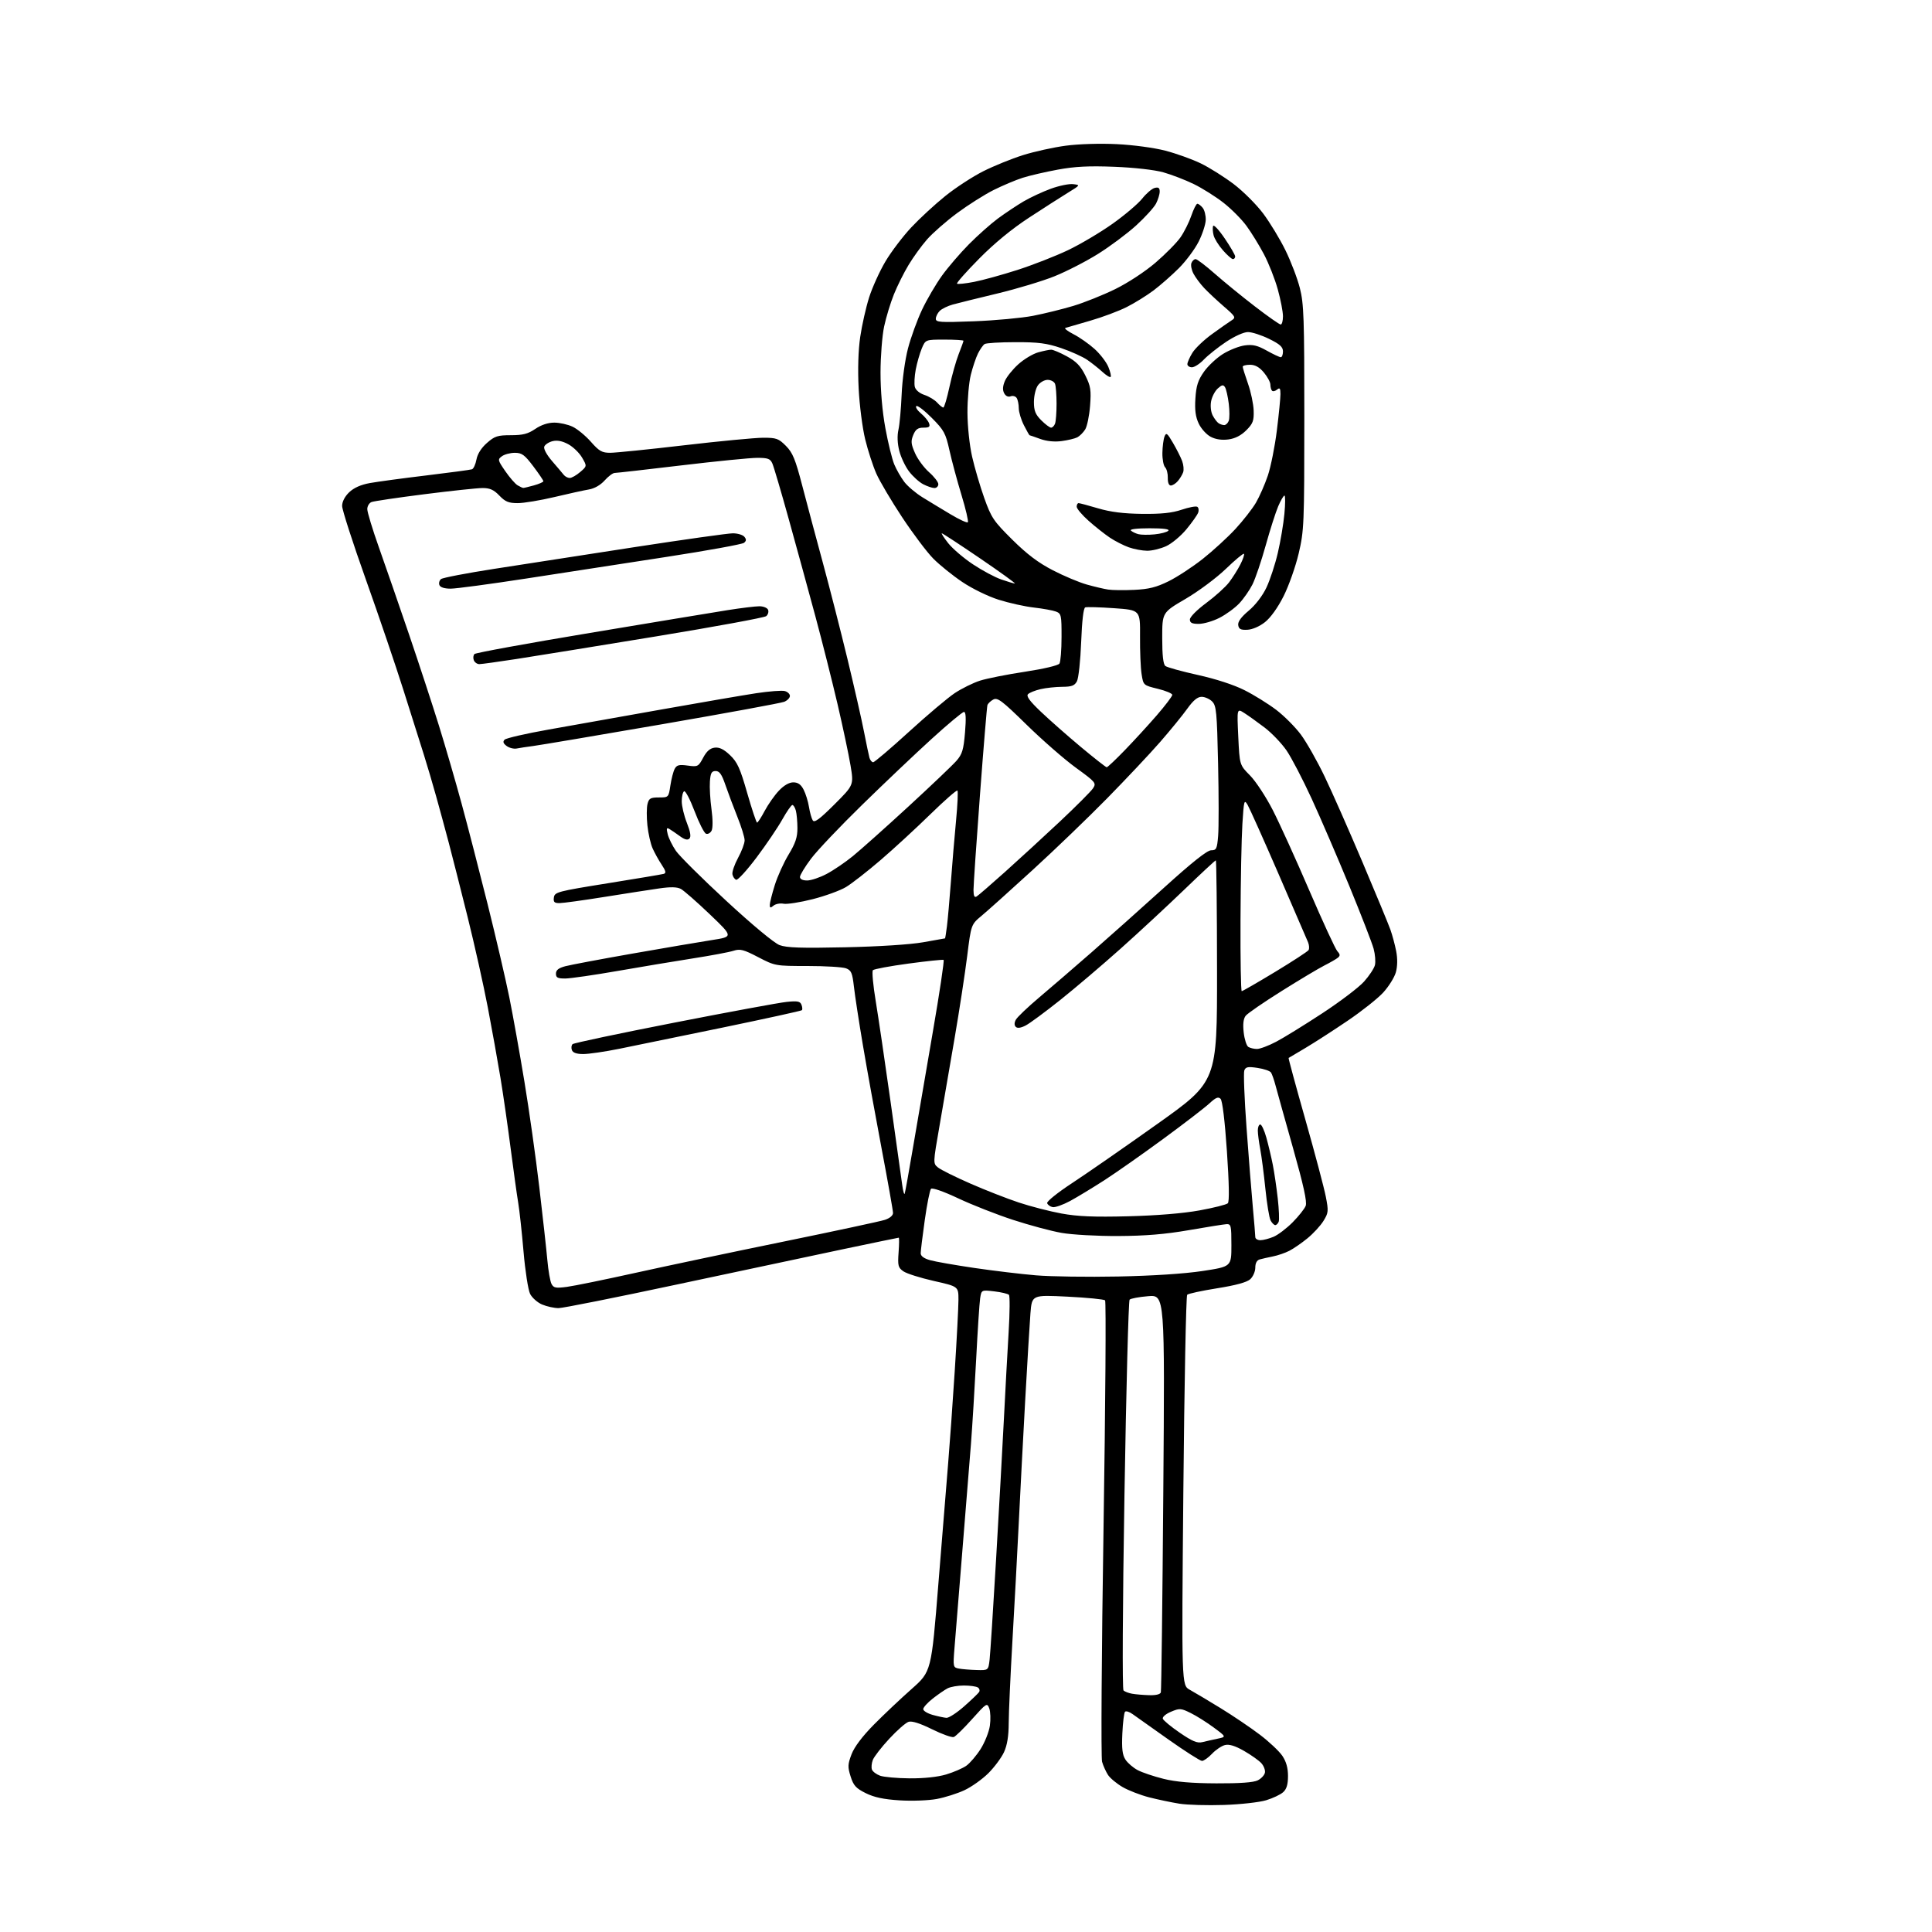 <?xml version="1.0" encoding="UTF-8" standalone="no"?>
<svg 
  version="1.1" 
  xmlns="http://www.w3.org/2000/svg" 
  xmlns:xlink="http://www.w3.org/1999/xlink" 
  xmlns:svg="http://www.w3.org/2000/svg"
  xmlns:rdf="http://www.w3.org/1999/02/22-rdf-syntax-ns#"
  xmlns:cc="http://creativecommons.org/ns#"
  xmlns:dc="http://purl.org/dc/elements/1.1/"
  viewBox="0 0 768 768"
  width="768"
  height="768"
>
<style>svg {background-color: white; }</style>"
<path stroke="none" fill="black" fill-rule="evenodd" d="M486.50,717.50C479.90,717.72 471.94,717.49 468.81,716.99C465.69,716.49 460.29,715.36 456.81,714.47C453.34,713.58 448.58,711.74 446.24,710.38C443.90,709.02 441.30,706.86 440.46,705.58C439.62,704.29 438.55,701.93 438.09,700.33C437.63,698.72 437.89,656.97 438.67,607.54C439.44,558.12 439.72,517.33 439.29,516.91C438.86,516.49 432.13,515.83 424.35,515.44C410.20,514.73 410.20,514.73 409.61,522.11C409.30,526.18 408.35,541.88 407.51,557.00C406.68,572.12 405.53,593.95 404.97,605.50C404.41,617.05 403.28,637.98 402.47,652.00C401.66,666.02 400.99,680.88 400.98,685.00C400.96,690.13 400.37,693.76 399.11,696.50C398.10,698.70 395.30,702.47 392.89,704.88C390.47,707.28 386.20,710.32 383.39,711.63C380.59,712.94 375.64,714.51 372.39,715.12C369.13,715.73 362.55,715.98 357.65,715.67C351.26,715.27 347.51,714.47 344.15,712.81C340.27,710.88 339.27,709.79 338.14,706.19C336.93,702.38 336.98,701.35 338.51,697.33C339.63,694.41 342.80,690.21 347.37,685.58C351.29,681.61 358.04,675.24 362.37,671.41C370.23,664.45 370.23,664.45 373.03,629.48C374.57,610.24 376.32,588.65 376.92,581.50C377.52,574.35 378.69,558.02 379.51,545.21C380.33,532.40 381.00,519.55 381.00,516.66C381.00,511.40 381.00,511.40 371.21,509.20C365.83,507.98 360.38,506.26 359.10,505.36C357.02,503.90 356.82,503.12 357.20,497.87C357.44,494.64 357.47,492.00 357.27,492.00C357.08,492.00 347.15,494.05 335.21,496.56C323.27,499.07 293.61,505.37 269.31,510.56C245.00,515.75 223.73,520.00 222.03,520.00C220.33,520.00 217.41,519.36 215.53,518.58C213.66,517.80 211.50,515.88 210.72,514.33C209.95,512.77 208.77,505.20 208.11,497.50C207.45,489.80 206.49,481.02 205.98,478.00C205.47,474.98 204.13,465.30 202.99,456.50C201.86,447.70 200.04,435.10 198.95,428.50C197.86,421.90 195.60,409.30 193.92,400.50C192.24,391.70 188.62,375.50 185.88,364.50C183.14,353.50 179.77,340.23 178.39,335.00C177.01,329.77 174.74,321.45 173.36,316.50C171.98,311.55 169.79,304.12 168.49,300.00C167.19,295.88 163.56,284.40 160.43,274.50C157.30,264.60 150.53,244.66 145.37,230.19C140.22,215.73 136.00,202.65 136.00,201.13C136.00,199.42 137.06,197.36 138.80,195.69C140.66,193.91 143.44,192.67 147.05,192.02C150.05,191.48 160.15,190.11 169.50,188.99C178.85,187.86 187.01,186.77 187.62,186.55C188.24,186.34 189.04,184.58 189.40,182.66C189.82,180.43 191.34,178.03 193.57,176.08C196.65,173.37 197.79,173.00 203.09,173.00C207.86,173.00 209.87,172.48 212.79,170.50C215.14,168.90 217.85,168.00 220.33,168.00C222.46,168.00 225.74,168.73 227.63,169.63C229.51,170.52 232.78,173.22 234.90,175.63C238.21,179.38 239.30,180.00 242.63,179.99C244.76,179.98 257.98,178.64 272.00,177.00C286.02,175.36 300.13,174.02 303.35,174.01C308.63,174.00 309.51,174.32 312.42,177.25C315.11,179.96 316.18,182.57 318.89,193.00C320.68,199.88 324.36,213.63 327.06,223.57C329.76,233.51 334.19,250.83 336.91,262.07C339.62,273.31 342.58,286.32 343.48,291.00C344.39,295.68 345.36,300.29 345.63,301.25C345.91,302.21 346.57,303.00 347.10,303.00C347.62,303.00 354.01,297.57 361.28,290.93C368.55,284.30 376.76,277.36 379.53,275.52C382.30,273.69 386.80,271.46 389.53,270.58C392.26,269.71 400.31,268.10 407.42,267.03C414.89,265.89 420.68,264.53 421.15,263.78C421.60,263.08 421.98,258.33 421.98,253.23C422.00,244.52 421.86,243.90 419.75,243.10C418.51,242.63 414.57,241.92 411.00,241.51C407.43,241.11 401.12,239.71 397.00,238.41C392.76,237.07 386.48,234.01 382.54,231.36C378.71,228.79 373.53,224.61 371.03,222.09C368.52,219.57 362.95,212.16 358.63,205.64C354.32,199.12 349.69,191.30 348.35,188.26C347.00,185.21 345.01,179.08 343.92,174.61C342.83,170.15 341.66,161.07 341.33,154.44C340.94,146.83 341.17,139.27 341.95,133.94C342.63,129.30 344.22,122.23 345.49,118.22C346.77,114.22 349.68,107.79 351.97,103.94C354.25,100.09 358.87,94.01 362.22,90.42C365.57,86.84 371.67,81.21 375.78,77.91C379.88,74.60 386.68,70.18 390.87,68.07C395.07,65.96 402.16,63.08 406.64,61.67C411.11,60.26 418.76,58.57 423.64,57.92C428.80,57.23 437.30,56.97 444.00,57.30C450.50,57.62 458.89,58.75 463.30,59.91C467.58,61.03 473.88,63.29 477.30,64.94C480.71,66.59 486.60,70.29 490.39,73.16C494.18,76.03 499.48,81.32 502.18,84.94C504.87,88.55 508.84,95.10 510.99,99.50C513.15,103.90 515.73,110.65 516.71,114.50C518.30,120.71 518.50,126.49 518.49,166.00C518.48,208.51 518.38,210.92 516.25,220.00C515.02,225.22 512.32,232.86 510.26,236.96C507.96,241.54 505.09,245.54 502.85,247.31C500.68,249.02 497.85,250.25 495.85,250.34C493.19,250.47 492.44,250.08 492.21,248.49C492.02,247.14 493.38,245.27 496.38,242.76C499.05,240.53 501.88,236.84 503.43,233.56C504.85,230.55 506.89,224.36 507.95,219.79C509.02,215.23 510.20,208.24 510.57,204.25C510.95,200.26 510.96,197.00 510.59,197.00C510.23,197.00 509.11,198.91 508.11,201.25C507.11,203.59 504.87,210.59 503.14,216.80C501.41,223.02 499.04,229.99 497.89,232.30C496.73,234.61 494.37,238.00 492.64,239.84C490.91,241.68 487.38,244.26 484.78,245.59C482.19,246.92 478.48,248.00 476.53,248.00C473.83,248.00 473.00,247.59 473.00,246.25C473.00,245.26 475.81,242.42 479.49,239.70C483.06,237.05 487.15,233.36 488.58,231.49C490.00,229.62 492.03,226.41 493.07,224.36C494.12,222.31 494.75,220.42 494.49,220.15C494.22,219.89 490.96,222.60 487.25,226.18C483.54,229.75 476.34,235.11 471.25,238.08C462.00,243.48 462.00,243.48 462.00,253.62C462.00,260.53 462.40,264.07 463.25,264.74C463.94,265.29 469.75,266.89 476.16,268.31C483.28,269.88 490.50,272.23 494.69,274.35C498.48,276.25 504.14,279.77 507.29,282.16C510.43,284.54 514.84,288.96 517.09,291.97C519.34,294.99 523.61,302.51 526.57,308.70C529.54,314.89 536.30,330.20 541.61,342.73C546.92,355.25 551.90,367.30 552.69,369.50C553.47,371.70 554.52,375.58 555.01,378.13C555.58,381.07 555.53,384.13 554.88,386.49C554.31,388.53 552.04,392.17 549.82,394.58C547.61,396.98 541.23,402.03 535.65,405.80C530.07,409.58 522.58,414.41 519.00,416.54C515.42,418.67 512.38,420.48 512.24,420.55C512.10,420.62 515.10,431.67 518.91,445.09C522.72,458.52 526.37,472.29 527.03,475.69C528.15,481.43 528.08,482.13 526.10,485.33C524.93,487.23 522.07,490.34 519.74,492.24C517.41,494.15 514.15,496.39 512.50,497.23C510.85,498.07 507.93,499.07 506.00,499.45C504.07,499.84 501.71,500.37 500.75,500.64C499.62,500.96 499.00,502.12 499.00,503.91C499.00,505.44 498.09,507.51 496.98,508.52C495.64,509.73 491.26,510.93 483.84,512.11C477.73,513.08 472.36,514.24 471.92,514.69C471.48,515.14 470.79,550.24 470.40,592.71C469.69,669.91 469.69,669.91 472.95,671.71C474.74,672.69 480.24,675.98 485.18,679.00C490.11,682.02 497.15,686.78 500.82,689.57C504.50,692.36 508.51,696.14 509.75,697.97C511.29,700.25 512.00,702.77 512.00,705.99C512.00,709.34 511.45,711.18 510.09,712.41C509.05,713.36 506.01,714.81 503.34,715.62C500.68,716.44 493.10,717.28 486.50,717.50zM483.50,708.91C492.89,708.95 498.32,708.56 499.99,707.71C501.36,707.02 502.64,705.64 502.83,704.65C503.02,703.66 502.38,701.97 501.40,700.89C500.43,699.82 497.33,697.62 494.52,696.01C490.99,693.99 488.64,693.27 486.95,693.68C485.60,694.01 483.29,695.57 481.81,697.14C480.32,698.71 478.52,699.99 477.81,699.99C477.09,699.98 471.10,696.16 464.50,691.50C457.90,686.84 451.47,682.28 450.22,681.38C448.96,680.47 447.62,680.05 447.22,680.44C446.83,680.84 446.35,684.73 446.15,689.09C445.87,695.17 446.16,697.60 447.40,699.49C448.29,700.85 450.48,702.72 452.26,703.66C454.04,704.60 458.65,706.15 462.50,707.11C467.40,708.33 473.70,708.87 483.50,708.91zM361.57,706.92C367.22,706.97 372.69,706.39 376.07,705.39C379.06,704.50 382.69,702.93 384.14,701.90C385.59,700.87 388.14,697.88 389.81,695.26C391.47,692.64 393.13,688.48 393.49,686.00C393.84,683.52 393.74,680.43 393.25,679.12C392.39,676.82 392.15,676.97 386.44,683.35C383.19,686.99 379.91,690.20 379.16,690.49C378.42,690.78 374.52,689.39 370.51,687.41C365.73,685.04 362.50,684.02 361.17,684.45C360.05,684.80 356.59,687.84 353.49,691.19C350.38,694.54 347.44,698.34 346.95,699.63C346.46,700.93 346.31,702.64 346.61,703.44C346.92,704.24 348.37,705.33 349.84,705.87C351.30,706.40 356.58,706.88 361.57,706.92zM477.93,692.53C479.34,692.18 482.07,691.56 484.00,691.16C487.50,690.43 487.50,690.43 482.50,686.73C479.75,684.69 475.63,682.09 473.33,680.96C469.44,679.04 468.92,679.00 465.50,680.44C463.43,681.30 462.01,682.52 462.24,683.22C462.47,683.90 465.51,686.42 469.01,688.81C473.96,692.20 475.93,693.02 477.93,692.53zM376.22,682.87C377.16,682.94 380.31,680.90 383.22,678.34C386.12,675.78 388.81,673.20 389.20,672.62C389.58,672.03 389.36,671.21 388.70,670.79C388.04,670.37 385.56,670.02 383.18,670.02C380.81,670.01 377.89,670.52 376.68,671.14C375.48,671.77 372.81,673.61 370.75,675.23C368.69,676.85 367.00,678.73 367.00,679.41C367.00,680.09 368.69,681.12 370.75,681.70C372.81,682.27 375.27,682.80 376.22,682.87zM456.78,673.86C459.44,673.95 461.21,673.53 461.45,672.75C461.66,672.06 462.10,636.23 462.43,593.11C463.04,514.72 463.04,514.72 456.43,515.25C452.79,515.55 449.46,516.17 449.03,516.64C448.60,517.11 447.68,552.07 446.99,594.31C446.25,639.04 446.10,671.48 446.61,671.98C447.10,672.45 448.62,673.03 450.00,673.28C451.38,673.53 454.43,673.79 456.78,673.86zM388.19,663.86C392.88,664.00 392.88,664.00 393.38,659.75C393.65,657.41 394.81,639.52 395.95,620.00C397.10,600.48 398.50,575.27 399.07,564.00C399.64,552.73 400.48,537.20 400.95,529.50C401.42,521.80 401.47,515.15 401.07,514.72C400.67,514.30 398.05,513.67 395.24,513.34C390.14,512.74 390.14,512.74 389.62,516.12C389.34,517.98 388.62,528.95 388.03,540.50C387.43,552.05 386.50,567.12 385.97,574.00C385.43,580.88 383.87,600.23 382.51,617.00C381.15,633.77 379.76,650.95 379.42,655.17C378.82,662.64 378.87,662.85 381.15,663.28C382.44,663.53 385.61,663.79 388.19,663.86zM225.35,511.55C228.18,511.18 240.40,508.68 252.50,506.00C264.60,503.32 291.15,497.71 311.50,493.55C331.85,489.38 349.96,485.50 351.75,484.91C353.70,484.27 355.00,483.18 354.99,482.17C354.99,481.25 352.94,469.70 350.44,456.50C347.94,443.30 344.60,424.85 343.02,415.50C341.44,406.15 339.83,395.65 339.44,392.17C338.82,386.72 338.39,385.72 336.30,384.92C334.96,384.42 328.08,384.00 321.01,384.00C308.24,384.00 308.10,383.97 301.39,380.48C295.57,377.45 294.22,377.10 291.57,377.95C289.88,378.50 282.65,379.85 275.50,380.97C268.35,382.09 254.85,384.34 245.50,385.97C236.15,387.60 226.81,388.95 224.75,388.97C221.68,388.99 221.00,388.64 221.00,387.04C221.00,385.62 222.03,384.80 224.75,384.08C226.81,383.54 238.85,381.27 251.50,379.05C264.15,376.83 278.32,374.42 283.00,373.69C291.50,372.37 291.50,372.37 282.15,363.44C277.00,358.52 271.83,353.99 270.65,353.36C269.13,352.56 266.60,352.50 262.00,353.17C258.43,353.68 248.62,355.21 240.22,356.55C231.81,357.90 223.79,359.00 222.40,359.00C220.34,359.00 219.92,358.58 220.18,356.75C220.48,354.63 221.67,354.31 241.50,351.13C253.05,349.28 263.11,347.59 263.84,347.38C264.87,347.08 264.68,346.22 263.03,343.74C261.84,341.96 260.22,339.03 259.42,337.24C258.62,335.45 257.69,331.33 257.35,328.09C257.01,324.85 257.03,321.02 257.39,319.60C257.95,317.36 258.58,317.00 261.91,317.00C265.75,317.00 265.78,316.98 266.49,312.25C266.88,309.64 267.65,306.66 268.20,305.63C269.02,304.10 269.96,303.86 273.37,304.33C277.37,304.88 277.62,304.75 279.52,301.20C280.91,298.60 282.28,297.41 284.12,297.20C285.98,296.98 287.75,297.85 290.21,300.20C293.11,302.97 294.21,305.38 297.03,315.25C298.89,321.71 300.65,327.00 300.95,327.00C301.26,327.00 302.62,324.90 303.98,322.33C305.35,319.76 307.87,316.16 309.60,314.33C311.59,312.21 313.69,311.00 315.34,311.00C317.21,311.00 318.38,311.83 319.45,313.90C320.27,315.49 321.23,318.58 321.58,320.76C321.93,322.94 322.60,325.35 323.08,326.11C323.74,327.17 325.78,325.67 331.68,319.79C339.40,312.08 339.40,312.08 338.10,304.29C337.39,300.01 335.07,289.07 332.96,280.00C330.84,270.93 326.87,255.18 324.13,245.00C321.38,234.82 316.64,217.50 313.58,206.50C310.53,195.50 307.58,185.49 307.03,184.25C306.20,182.35 305.27,182.00 301.01,182.00C298.25,182.00 284.67,183.35 270.84,185.00C257.00,186.65 245.09,188.00 244.35,188.00C243.62,188.00 241.82,189.34 240.36,190.98C238.72,192.82 236.31,194.20 234.10,194.57C232.12,194.90 225.94,196.26 220.36,197.59C214.79,198.91 208.24,200.00 205.80,200.00C202.19,200.00 200.85,199.45 198.50,197.00C196.30,194.70 194.74,194.00 191.84,194.00C189.76,194.00 179.36,195.11 168.72,196.46C158.08,197.81 148.61,199.21 147.69,199.57C146.76,199.92 146.00,201.20 146.00,202.39C146.00,203.59 148.07,210.41 150.60,217.54C153.13,224.67 158.50,240.18 162.53,252.00C166.55,263.82 171.94,280.25 174.50,288.50C177.06,296.75 181.12,310.71 183.51,319.51C185.91,328.32 190.56,346.32 193.86,359.51C197.15,372.71 201.03,389.35 202.47,396.50C203.91,403.65 206.61,418.73 208.47,430.00C210.34,441.27 213.00,460.18 214.39,472.00C215.78,483.82 217.22,496.88 217.59,501.00C217.96,505.12 218.69,509.34 219.23,510.37C220.06,511.97 220.92,512.14 225.35,511.55zM444.50,507.43C458.16,507.16 470.86,506.33 478.00,505.25C489.50,503.50 489.50,503.50 489.50,495.00C489.50,487.12 489.35,486.51 487.50,486.63C486.40,486.70 479.65,487.78 472.50,489.02C463.15,490.64 455.29,491.29 444.50,491.34C436.21,491.38 426.14,490.82 422.00,490.09C417.88,489.37 409.20,487.04 402.73,484.93C396.26,482.82 386.45,478.97 380.95,476.38C375.02,473.59 370.59,472.04 370.08,472.58C369.62,473.09 368.50,478.68 367.61,485.00C366.72,491.32 365.99,497.27 365.99,498.20C366.00,499.32 367.30,500.27 369.75,500.95C371.81,501.53 379.74,502.92 387.37,504.04C395.00,505.16 406.02,506.48 411.87,506.97C417.72,507.46 432.40,507.67 444.50,507.43zM501.03,493.00C502.15,493.00 504.51,492.38 506.28,491.63C508.05,490.88 511.46,488.29 513.85,485.88C516.23,483.47 518.57,480.53 519.03,479.35C519.64,477.81 518.20,471.26 513.99,456.35C510.75,444.88 507.63,433.70 507.05,431.50C506.47,429.30 505.66,426.98 505.25,426.35C504.84,425.71 502.43,424.89 499.89,424.51C496.06,423.93 495.17,424.10 494.63,425.53C494.27,426.47 494.67,436.75 495.52,448.37C496.37,459.99 497.50,474.23 498.03,480.00C498.56,485.77 499.00,491.06 499.00,491.75C499.00,492.44 499.91,493.00 501.03,493.00zM506.93,487.00C506.46,487.00 505.63,486.17 505.09,485.16C504.54,484.15 503.61,478.48 503.01,472.57C502.41,466.65 501.48,459.54 500.96,456.77C500.43,454.00 500.00,450.66 500.00,449.36C500.00,448.06 500.44,447.00 500.97,447.00C501.51,447.00 502.60,449.36 503.41,452.25C504.21,455.14 505.36,459.98 505.96,463.02C506.56,466.05 507.44,472.08 507.93,476.43C508.42,480.77 508.58,484.92 508.30,485.66C508.02,486.40 507.40,487.00 506.93,487.00zM448.50,483.49C459.79,483.20 470.34,482.34 476.80,481.16C482.47,480.13 487.55,478.85 488.08,478.32C488.72,477.68 488.59,470.45 487.72,457.66C486.89,445.48 485.93,437.53 485.19,436.79C484.27,435.87 483.27,436.29 480.75,438.63C478.96,440.29 470.75,446.61 462.50,452.66C454.25,458.72 443.68,466.14 439.00,469.16C434.32,472.17 428.19,475.89 425.37,477.42C422.54,478.94 419.43,480.04 418.45,479.85C417.47,479.66 416.48,478.95 416.26,478.28C416.03,477.60 420.45,474.05 426.21,470.28C431.90,466.55 447.19,455.94 460.20,446.69C483.83,429.88 483.83,429.88 483.79,385.94C483.77,361.77 483.55,342.00 483.31,342.00C483.06,342.00 477.37,347.29 470.66,353.75C463.95,360.21 452.58,370.75 445.39,377.17C438.20,383.59 427.45,392.73 421.50,397.48C415.55,402.22 409.36,406.80 407.73,407.64C405.80,408.64 404.43,408.83 403.79,408.19C403.16,407.56 403.16,406.57 403.81,405.36C404.36,404.33 408.54,400.35 413.10,396.50C417.67,392.65 427.05,384.56 433.95,378.53C440.85,372.50 453.84,360.91 462.82,352.78C473.92,342.73 479.88,338.00 481.45,338.00C483.53,338.00 483.80,337.45 484.23,332.25C484.50,329.09 484.49,316.20 484.21,303.60C483.76,283.04 483.52,280.52 481.85,278.85C480.83,277.83 478.95,277.00 477.67,277.00C476.03,277.00 474.33,278.41 471.94,281.75C470.08,284.36 465.21,290.32 461.13,295.00C457.05,299.68 447.58,309.73 440.10,317.35C432.62,324.97 419.29,337.79 410.47,345.85C401.66,353.91 392.56,362.07 390.24,364.00C386.04,367.50 386.04,367.50 384.48,380.00C383.62,386.88 381.39,401.50 379.50,412.50C377.62,423.50 374.91,439.24 373.48,447.49C370.87,462.48 370.87,462.48 372.89,464.11C374.00,465.01 379.76,467.87 385.70,470.47C391.64,473.08 400.32,476.47 405.00,478.02C409.68,479.58 417.32,481.54 422.00,482.40C428.42,483.57 434.90,483.84 448.50,483.49zM359.63,474.50C359.83,473.95 361.33,465.62 362.96,456.00C364.60,446.38 368.13,425.77 370.81,410.21C373.50,394.66 375.42,381.77 375.10,381.58C374.77,381.39 368.48,382.05 361.13,383.04C353.77,384.03 347.41,385.22 346.99,385.67C346.56,386.13 347.07,391.68 348.12,398.00C349.16,404.32 351.82,422.32 354.02,438.00C356.22,453.68 358.30,468.52 358.64,471.00C358.98,473.48 359.43,475.05 359.63,474.50zM231.86,419.00C229.22,419.00 227.74,418.49 227.34,417.43C227.01,416.57 227.13,415.50 227.62,415.06C228.10,414.61 246.27,410.78 267.98,406.53C289.69,402.28 309.82,398.56 312.71,398.27C317.02,397.82 318.07,398.02 318.60,399.41C318.96,400.33 319.03,401.30 318.76,401.57C318.50,401.84 304.38,404.93 287.39,408.45C270.40,411.97 251.84,415.78 246.14,416.92C240.45,418.07 234.02,419.00 231.86,419.00zM499.65,416.98C500.83,416.99 504.28,415.70 507.31,414.10C510.34,412.51 518.59,407.41 525.66,402.78C532.72,398.15 540.18,392.49 542.22,390.20C544.27,387.92 546.22,384.97 546.55,383.66C546.88,382.34 546.65,379.41 546.04,377.14C545.42,374.86 541.08,363.67 536.39,352.25C531.69,340.84 524.95,325.20 521.41,317.50C517.87,309.80 513.37,301.16 511.41,298.31C509.44,295.45 505.51,291.35 502.67,289.19C499.83,287.03 496.19,284.43 494.60,283.42C491.70,281.57 491.70,281.57 492.23,292.82C492.76,304.08 492.76,304.08 496.90,308.25C499.17,310.55 503.23,316.72 505.92,321.97C508.61,327.21 515.16,341.62 520.48,354.00C525.81,366.38 530.81,377.22 531.61,378.11C532.77,379.40 532.80,379.91 531.78,380.74C531.07,381.30 528.69,382.67 526.49,383.78C524.28,384.89 516.63,389.46 509.49,393.94C502.34,398.42 495.90,402.85 495.17,403.79C494.27,404.95 494.01,407.09 494.39,410.42C494.70,413.13 495.52,415.71 496.22,416.16C496.93,416.60 498.47,416.98 499.65,416.98zM493.61,394.00C493.95,394.00 499.91,390.56 506.86,386.36C513.81,382.15 519.80,378.25 520.16,377.69C520.53,377.13 520.44,375.73 519.98,374.58C519.52,373.44 514.25,361.25 508.28,347.50C502.32,333.75 496.77,321.38 495.97,320.00C494.59,317.65 494.46,318.11 493.87,327.50C493.52,333.00 493.18,350.21 493.12,365.75C493.05,381.29 493.28,394.00 493.61,394.00zM336.00,376.56C349.47,376.27 361.91,375.46 367.00,374.56C371.68,373.72 375.57,373.03 375.66,373.02C375.74,373.01 376.09,370.86 376.42,368.25C376.75,365.64 377.46,357.65 378.00,350.50C378.53,343.35 379.45,332.39 380.05,326.15C380.65,319.91 380.89,314.56 380.59,314.26C380.29,313.96 375.42,318.23 369.77,323.74C364.12,329.26 355.23,337.45 350.00,341.93C344.77,346.42 338.60,351.23 336.29,352.62C333.97,354.01 328.01,356.18 323.04,357.44C318.08,358.70 312.88,359.51 311.50,359.25C310.12,358.98 308.32,359.32 307.49,360.00C306.28,361.01 306.00,360.96 306.00,359.73C306.00,358.89 306.89,355.35 307.98,351.86C309.07,348.36 311.55,342.89 313.48,339.70C316.20,335.23 317.00,332.83 316.99,329.20C316.98,326.61 316.70,323.49 316.37,322.25C316.04,321.01 315.41,320.00 314.98,320.00C314.55,320.00 312.75,322.59 310.98,325.75C309.21,328.91 304.63,335.69 300.79,340.80C296.95,345.92 293.29,349.93 292.65,349.72C292.02,349.51 291.34,348.53 291.15,347.55C290.96,346.57 291.98,343.62 293.40,341.00C294.83,338.38 296.00,335.25 296.00,334.05C296.00,332.84 294.70,328.63 293.11,324.68C291.53,320.73 289.39,315.02 288.35,312.00C286.92,307.81 286.00,306.50 284.49,306.50C282.87,306.50 282.44,307.28 282.20,310.66C282.03,312.95 282.31,317.90 282.83,321.66C283.38,325.71 283.39,329.20 282.86,330.21C282.37,331.15 281.37,331.70 280.64,331.41C279.91,331.13 277.86,327.09 276.09,322.43C274.32,317.77 272.45,314.22 271.94,314.54C271.42,314.86 271.00,316.65 271.00,318.52C271.00,320.39 271.92,324.26 273.05,327.12C274.46,330.71 274.77,332.63 274.05,333.35C273.33,334.07 272.16,333.77 270.26,332.38C268.74,331.27 266.87,330.00 266.10,329.54C264.98,328.87 264.85,329.27 265.42,331.60C265.81,333.20 267.28,336.18 268.69,338.24C270.11,340.30 279.13,349.26 288.76,358.15C299.10,367.71 307.74,374.88 309.88,375.69C312.70,376.75 318.48,376.94 336.00,376.56zM388.23,356.36C388.91,355.94 393.97,351.56 399.48,346.63C404.99,341.70 414.80,332.68 421.29,326.60C427.77,320.51 433.72,314.55 434.50,313.36C435.86,311.28 435.57,310.92 427.70,305.20C423.17,301.91 414.37,294.23 408.13,288.13C398.28,278.48 396.54,277.17 394.84,278.08C393.77,278.66 392.72,279.66 392.51,280.32C392.31,280.97 390.97,297.02 389.55,316.00C388.13,334.98 386.97,351.99 386.98,353.81C387.00,356.17 387.35,356.90 388.23,356.36zM320.85,350.00C322.42,350.00 325.91,348.83 328.60,347.40C331.30,345.98 335.98,342.80 339.00,340.34C342.02,337.88 351.93,329.05 361.00,320.71C370.07,312.36 378.72,304.14 380.21,302.42C382.51,299.79 383.03,298.04 383.61,291.15C384.08,285.54 383.95,283.00 383.20,283.00C382.60,283.00 376.80,287.84 370.31,293.75C363.82,299.66 351.38,311.46 342.68,319.97C333.97,328.48 324.85,338.08 322.42,341.32C319.99,344.55 318.00,347.83 318.00,348.60C318.00,349.47 319.07,350.00 320.85,350.00zM439.94,305.00C440.28,305.00 443.50,301.96 447.09,298.25C450.69,294.54 456.42,288.29 459.82,284.37C463.22,280.44 466.00,276.78 466.00,276.22C466.00,275.67 463.41,274.58 460.25,273.81C454.50,272.41 454.50,272.41 453.80,267.96C453.41,265.51 453.13,258.77 453.18,253.00C453.26,242.50 453.26,242.50 442.88,241.77C437.17,241.37 432.00,241.22 431.40,241.44C430.70,241.68 430.10,246.78 429.78,255.23C429.50,262.60 428.74,269.61 428.10,270.82C427.15,272.58 426.02,273.00 422.21,273.02C419.62,273.04 415.76,273.45 413.63,273.95C411.50,274.44 409.26,275.34 408.66,275.94C407.87,276.73 409.28,278.67 413.79,282.95C417.21,286.21 424.36,292.50 429.67,296.94C434.98,301.37 439.60,305.00 439.94,305.00zM205.41,297.54C204.26,297.77 202.46,297.32 201.41,296.55C200.03,295.52 199.80,294.83 200.59,294.03C201.19,293.42 209.06,291.61 218.09,290.01C227.12,288.41 247.32,284.82 263.00,282.02C278.68,279.23 295.64,276.32 300.70,275.55C305.76,274.79 310.83,274.40 311.95,274.70C313.08,274.99 314.00,275.87 314.00,276.64C314.00,277.41 312.99,278.46 311.75,278.97C310.51,279.48 288.57,283.51 263.00,287.93C237.43,292.35 214.47,296.22 212.00,296.54C209.53,296.86 206.56,297.31 205.41,297.54zM190.54,264.00C189.66,264.00 188.67,263.29 188.34,262.43C188.01,261.57 188.13,260.47 188.62,259.98C189.10,259.50 209.75,255.72 234.50,251.60C259.25,247.47 283.88,243.39 289.24,242.54C294.60,241.69 300.29,241.00 301.88,241.00C303.48,241.00 305.03,241.64 305.33,242.43C305.63,243.21 305.30,244.33 304.59,244.92C303.89,245.51 284.23,249.12 260.90,252.96C237.58,256.79 212.57,260.84 205.32,261.96C198.07,263.08 191.41,264.00 190.54,264.00zM450.89,234.48C456.65,234.21 459.66,233.46 464.49,231.08C467.91,229.40 474.03,225.39 478.10,222.18C482.17,218.96 488.01,213.61 491.08,210.29C494.15,206.97 497.83,202.26 499.25,199.84C500.67,197.41 502.80,192.55 503.99,189.04C505.17,185.53 506.78,177.46 507.57,171.12C508.36,164.77 509.00,158.27 509.00,156.67C509.00,154.34 508.73,153.98 507.66,154.87C506.92,155.48 506.02,155.69 505.66,155.32C505.30,154.96 505.00,153.88 505.00,152.91C505.00,151.94 503.83,149.77 502.41,148.08C500.61,145.94 498.93,145.00 496.91,145.00C495.31,145.00 494.00,145.35 494.00,145.78C494.00,146.22 494.95,149.25 496.10,152.53C497.26,155.82 498.27,160.63 498.35,163.23C498.48,167.28 498.06,168.40 495.41,171.05C493.35,173.11 490.98,174.33 488.32,174.68C485.72,175.03 483.27,174.67 481.30,173.65C479.63,172.79 477.49,170.44 476.53,168.41C475.25,165.73 474.89,163.03 475.19,158.39C475.51,153.36 476.21,151.16 478.58,147.79C480.22,145.46 483.64,142.26 486.18,140.69C488.72,139.12 492.61,137.59 494.83,137.30C498.00,136.87 499.88,137.32 503.56,139.38C506.14,140.82 508.65,142.00 509.13,142.00C509.61,142.00 510.00,140.97 510.00,139.71C510.00,137.92 508.78,136.82 504.48,134.71C501.44,133.22 497.67,132.00 496.09,132.00C494.42,132.00 490.78,133.64 487.36,135.92C484.14,138.08 480.18,141.23 478.56,142.92C476.95,144.62 474.81,146.00 473.81,146.00C472.82,146.00 472.00,145.44 472.00,144.75C472.01,144.06 472.89,142.04 473.98,140.27C475.06,138.49 478.60,135.11 481.85,132.77C485.09,130.42 488.59,127.97 489.62,127.32C491.36,126.23 491.12,125.81 486.50,121.82C483.75,119.44 480.23,116.15 478.68,114.50C477.13,112.85 475.22,110.29 474.44,108.81C473.65,107.34 473.28,105.42 473.61,104.56C473.94,103.70 474.69,103.00 475.27,103.00C475.85,103.00 479.29,105.62 482.91,108.81C486.54,112.01 493.71,117.86 498.85,121.81C503.99,125.77 508.60,129.00 509.10,129.00C509.59,129.00 510.00,127.53 510.00,125.73C510.00,123.93 509.07,119.10 507.93,115.00C506.79,110.89 504.31,104.60 502.41,101.02C500.51,97.43 497.39,92.37 495.48,89.77C493.57,87.16 489.47,83.04 486.37,80.61C483.27,78.18 477.95,74.83 474.55,73.17C471.15,71.52 465.70,69.41 462.43,68.50C458.96,67.52 450.91,66.61 443.00,66.30C432.84,65.90 427.28,66.18 420.50,67.43C415.55,68.34 409.25,69.80 406.50,70.68C403.75,71.56 398.56,73.75 394.97,75.54C391.37,77.34 384.85,81.47 380.47,84.71C376.09,87.96 370.70,92.68 368.50,95.20C366.30,97.71 362.99,102.29 361.15,105.36C359.30,108.43 356.68,113.68 355.33,117.04C353.98,120.39 352.23,126.14 351.45,129.81C350.67,133.49 350.03,141.70 350.02,148.06C350.01,155.29 350.73,163.58 351.95,170.21C353.02,176.04 354.61,182.52 355.48,184.60C356.35,186.69 358.15,189.82 359.47,191.56C360.80,193.30 364.05,196.05 366.69,197.68C369.34,199.31 374.34,202.35 377.82,204.42C381.29,206.50 384.40,207.94 384.73,207.61C385.05,207.28 383.92,202.40 382.20,196.76C380.49,191.12 378.33,183.12 377.42,179.00C375.90,172.18 375.26,171.01 370.37,166.09C367.41,163.12 364.65,161.02 364.24,161.43C363.83,161.84 364.67,163.15 366.10,164.34C367.52,165.53 368.97,167.29 369.31,168.25C369.81,169.65 369.37,170.00 367.09,170.00C364.89,170.00 363.97,170.66 363.04,172.91C362.02,175.37 362.13,176.51 363.75,180.16C364.80,182.55 367.32,185.95 369.33,187.72C371.35,189.49 373.00,191.63 373.00,192.47C373.00,193.31 372.30,194.00 371.45,194.00C370.60,194.00 368.60,193.33 367.00,192.50C365.41,191.68 362.88,189.39 361.38,187.43C359.88,185.47 358.13,181.77 357.48,179.23C356.73,176.29 356.61,173.22 357.14,170.85C357.61,168.80 358.18,162.47 358.42,156.81C358.66,150.98 359.76,143.02 360.94,138.50C362.09,134.10 364.61,127.16 366.54,123.09C368.47,119.01 372.03,112.94 374.44,109.59C376.85,106.24 381.68,100.62 385.16,97.10C388.65,93.58 393.85,88.96 396.71,86.84C399.58,84.73 404.14,81.69 406.84,80.09C409.54,78.50 414.44,76.22 417.73,75.02C421.02,73.82 425.01,73.00 426.60,73.20C429.48,73.55 429.47,73.57 424.65,76.53C421.98,78.16 415.01,82.63 409.15,86.46C402.20,91.00 395.27,96.70 389.21,102.84C384.10,108.01 380.15,112.48 380.43,112.76C380.71,113.04 383.77,112.72 387.22,112.05C390.67,111.38 398.45,109.23 404.50,107.29C410.55,105.34 419.55,101.82 424.50,99.47C429.45,97.11 437.46,92.36 442.31,88.91C447.15,85.47 452.43,80.98 454.05,78.94C455.66,76.91 457.88,75.00 458.99,74.71C460.50,74.32 461.00,74.68 461.00,76.14C461.00,77.22 460.34,79.37 459.54,80.93C458.73,82.48 455.17,86.40 451.63,89.63C448.08,92.86 441.27,97.94 436.49,100.93C431.71,103.92 423.91,107.92 419.16,109.83C414.41,111.74 404.22,114.81 396.51,116.66C388.81,118.51 380.83,120.48 378.79,121.04C376.76,121.60 374.39,122.75 373.54,123.60C372.70,124.45 372.00,125.85 372.00,126.72C372.00,128.12 373.77,128.23 387.25,127.71C395.64,127.39 406.15,126.41 410.62,125.55C415.09,124.68 422.29,122.91 426.62,121.61C430.95,120.31 438.45,117.31 443.29,114.94C448.35,112.46 455.15,108.00 459.33,104.42C463.32,101.00 467.80,96.46 469.28,94.32C470.76,92.18 472.70,88.31 473.58,85.71C474.47,83.12 475.54,81.00 475.97,81.00C476.40,81.00 477.35,81.71 478.07,82.59C478.80,83.46 479.35,85.63 479.30,87.42C479.25,89.20 477.98,93.10 476.47,96.08C474.96,99.06 471.43,103.80 468.62,106.61C465.80,109.42 461.29,113.39 458.58,115.43C455.87,117.47 451.06,120.46 447.88,122.06C444.70,123.67 438.13,126.12 433.30,127.51C428.46,128.90 424.05,130.19 423.50,130.36C422.95,130.54 424.43,131.67 426.80,132.89C429.16,134.10 432.90,136.72 435.10,138.71C437.31,140.70 439.77,143.90 440.57,145.82C441.37,147.74 441.79,149.54 441.50,149.83C441.21,150.12 439.75,149.22 438.24,147.84C436.73,146.45 434.00,144.29 432.17,143.03C430.33,141.77 425.68,139.68 421.82,138.37C416.08,136.43 412.78,136.00 403.65,136.02C397.52,136.02 392.00,136.36 391.39,136.77C390.78,137.17 389.60,138.85 388.77,140.50C387.95,142.15 386.66,145.97 385.91,149.00C385.16,152.03 384.56,158.78 384.58,164.00C384.60,169.43 385.39,176.93 386.42,181.50C387.42,185.90 389.60,193.32 391.27,198.00C394.06,205.81 394.96,207.15 402.40,214.52C408.23,220.30 412.74,223.71 418.50,226.68C422.90,228.96 428.98,231.51 432.00,232.36C435.02,233.21 438.85,234.11 440.50,234.36C442.15,234.62 446.83,234.67 450.89,234.48zM179.15,234.00C176.66,234.00 175.01,233.47 174.67,232.57C174.37,231.79 174.65,230.72 175.31,230.19C175.96,229.66 185.50,227.83 196.50,226.12C207.50,224.40 232.56,220.53 252.19,217.50C271.82,214.48 289.43,212.00 291.32,212.00C293.21,212.00 295.27,212.62 295.89,213.37C296.74,214.40 296.71,214.99 295.76,215.78C295.07,216.35 281.23,218.87 265.00,221.37C248.78,223.88 223.70,227.74 209.29,229.96C194.87,232.18 181.31,234.00 179.15,234.00zM403.41,231.95C403.92,231.98 397.72,227.50 389.65,222.00C381.57,216.50 374.71,212.00 374.40,212.00C374.09,212.00 375.24,213.78 376.96,215.96C378.69,218.13 383.11,221.91 386.80,224.35C390.48,226.79 395.52,229.49 398.00,230.34C400.48,231.20 402.91,231.93 403.41,231.95zM456.00,218.93C454.07,218.92 450.79,218.30 448.70,217.56C446.61,216.81 443.24,215.09 441.20,213.73C439.17,212.37 435.36,209.36 432.75,207.04C430.14,204.73 428.00,202.19 428.00,201.42C428.00,200.64 428.34,200.00 428.75,200.00C429.17,200.00 432.65,200.93 436.50,202.07C441.44,203.53 446.59,204.18 454.00,204.27C461.66,204.35 465.91,203.91 469.73,202.62C472.60,201.65 475.40,201.13 475.93,201.46C476.47,201.79 476.63,202.84 476.29,203.78C475.94,204.73 473.84,207.70 471.62,210.39C469.39,213.09 465.76,216.11 463.54,217.12C461.32,218.13 457.93,218.95 456.00,218.93zM458.96,212.42C461.41,212.18 463.86,211.54 464.41,210.99C465.06,210.34 462.55,210.00 457.00,210.00C451.97,210.00 448.98,210.36 449.55,210.90C450.07,211.40 451.40,212.04 452.50,212.34C453.60,212.63 456.51,212.67 458.96,212.42zM208.00,193.96C208.28,193.98 210.19,193.52 212.25,192.95C214.31,192.37 216.00,191.63 216.00,191.29C216.00,190.96 214.19,188.28 211.97,185.34C208.53,180.79 207.45,180.00 204.66,180.00C202.86,180.00 200.55,180.61 199.54,181.35C197.78,182.63 197.84,182.91 200.87,187.31C202.62,189.85 204.82,192.38 205.77,192.93C206.72,193.49 207.72,193.95 208.00,193.96zM465.41,193.00C464.64,193.00 464.17,191.80 464.22,189.95C464.27,188.28 463.79,186.39 463.15,185.75C462.52,185.12 462.03,182.55 462.07,180.05C462.11,177.55 462.49,174.62 462.91,173.54C463.58,171.83 464.00,172.15 466.27,176.04C467.71,178.49 469.34,181.73 469.91,183.24C470.48,184.75 470.66,186.77 470.32,187.74C469.98,188.71 469.02,190.29 468.19,191.25C467.37,192.21 466.11,193.00 465.41,193.00zM226.48,190.00C227.26,190.00 229.12,188.94 230.62,187.65C233.36,185.30 233.36,185.30 231.38,181.90C230.30,180.03 227.83,177.64 225.90,176.59C223.51,175.30 221.51,174.91 219.65,175.37C218.14,175.75 216.66,176.72 216.35,177.54C216.02,178.40 217.31,180.79 219.44,183.26C221.45,185.59 223.55,188.06 224.09,188.75C224.63,189.44 225.71,190.00 226.48,190.00zM422.00,175.34C419.15,175.72 416.04,175.40 413.50,174.48C411.30,173.68 409.40,173.02 409.27,173.02C409.14,173.01 408.13,171.22 407.02,169.04C405.91,166.86 404.99,163.82 404.98,162.29C404.98,160.76 404.60,158.92 404.15,158.22C403.71,157.51 402.62,157.21 401.75,157.54C400.77,157.92 399.77,157.45 399.17,156.31C398.49,155.05 398.58,153.54 399.44,151.49C400.13,149.84 402.53,146.84 404.78,144.82C407.02,142.79 410.58,140.66 412.68,140.07C414.78,139.49 417.11,139.01 417.86,139.01C418.62,139.00 421.42,140.19 424.10,141.65C427.83,143.68 429.55,145.46 431.42,149.22C433.56,153.52 433.80,155.04 433.32,161.32C433.01,165.27 432.14,169.50 431.38,170.71C430.62,171.93 429.21,173.34 428.25,173.84C427.29,174.34 424.48,175.01 422.00,175.34zM417.82,170.00C418.35,170.00 419.06,169.29 419.39,168.42C419.73,167.55 420.00,163.99 420.00,160.50C420.00,157.01 419.73,153.45 419.39,152.58C419.06,151.71 417.73,151.00 416.45,151.00C415.16,151.00 413.41,152.00 412.56,153.22C411.70,154.44 411.00,157.40 411.00,159.80C411.00,163.28 411.59,164.74 413.92,167.08C415.53,168.68 417.28,170.00 417.82,170.00zM486.64,168.98C487.27,168.99 488.08,168.23 488.44,167.30C488.80,166.36 488.80,163.28 488.45,160.45C488.10,157.62 487.43,154.69 486.97,153.94C486.28,152.83 485.75,152.92 484.08,154.43C482.96,155.44 481.76,157.74 481.43,159.53C481.08,161.40 481.35,163.79 482.06,165.14C482.74,166.44 483.79,167.83 484.40,168.23C485.00,168.64 486.01,168.98 486.64,168.98zM374.98,162.00C375.36,162.00 376.45,158.31 377.42,153.81C378.39,149.30 380.04,143.44 381.09,140.77C382.14,138.11 383.00,135.72 383.00,135.46C383.00,135.21 379.60,135.00 375.45,135.00C367.90,135.00 367.90,135.00 366.41,138.55C365.60,140.51 364.52,144.27 364.02,146.90C363.52,149.54 363.36,152.65 363.66,153.81C363.99,155.05 365.55,156.36 367.48,156.99C369.29,157.59 371.56,158.96 372.53,160.04C373.51,161.12 374.61,162.00 374.98,162.00zM490.10,103.00C489.61,103.00 487.82,101.42 486.12,99.48C484.42,97.55 482.75,94.87 482.42,93.52C482.08,92.18 481.99,90.52 482.22,89.83C482.45,89.14 484.52,91.35 486.82,94.74C489.12,98.12 491.00,101.36 491.00,101.95C491.00,102.53 490.60,103.00 490.10,103.00z" />

</svg>